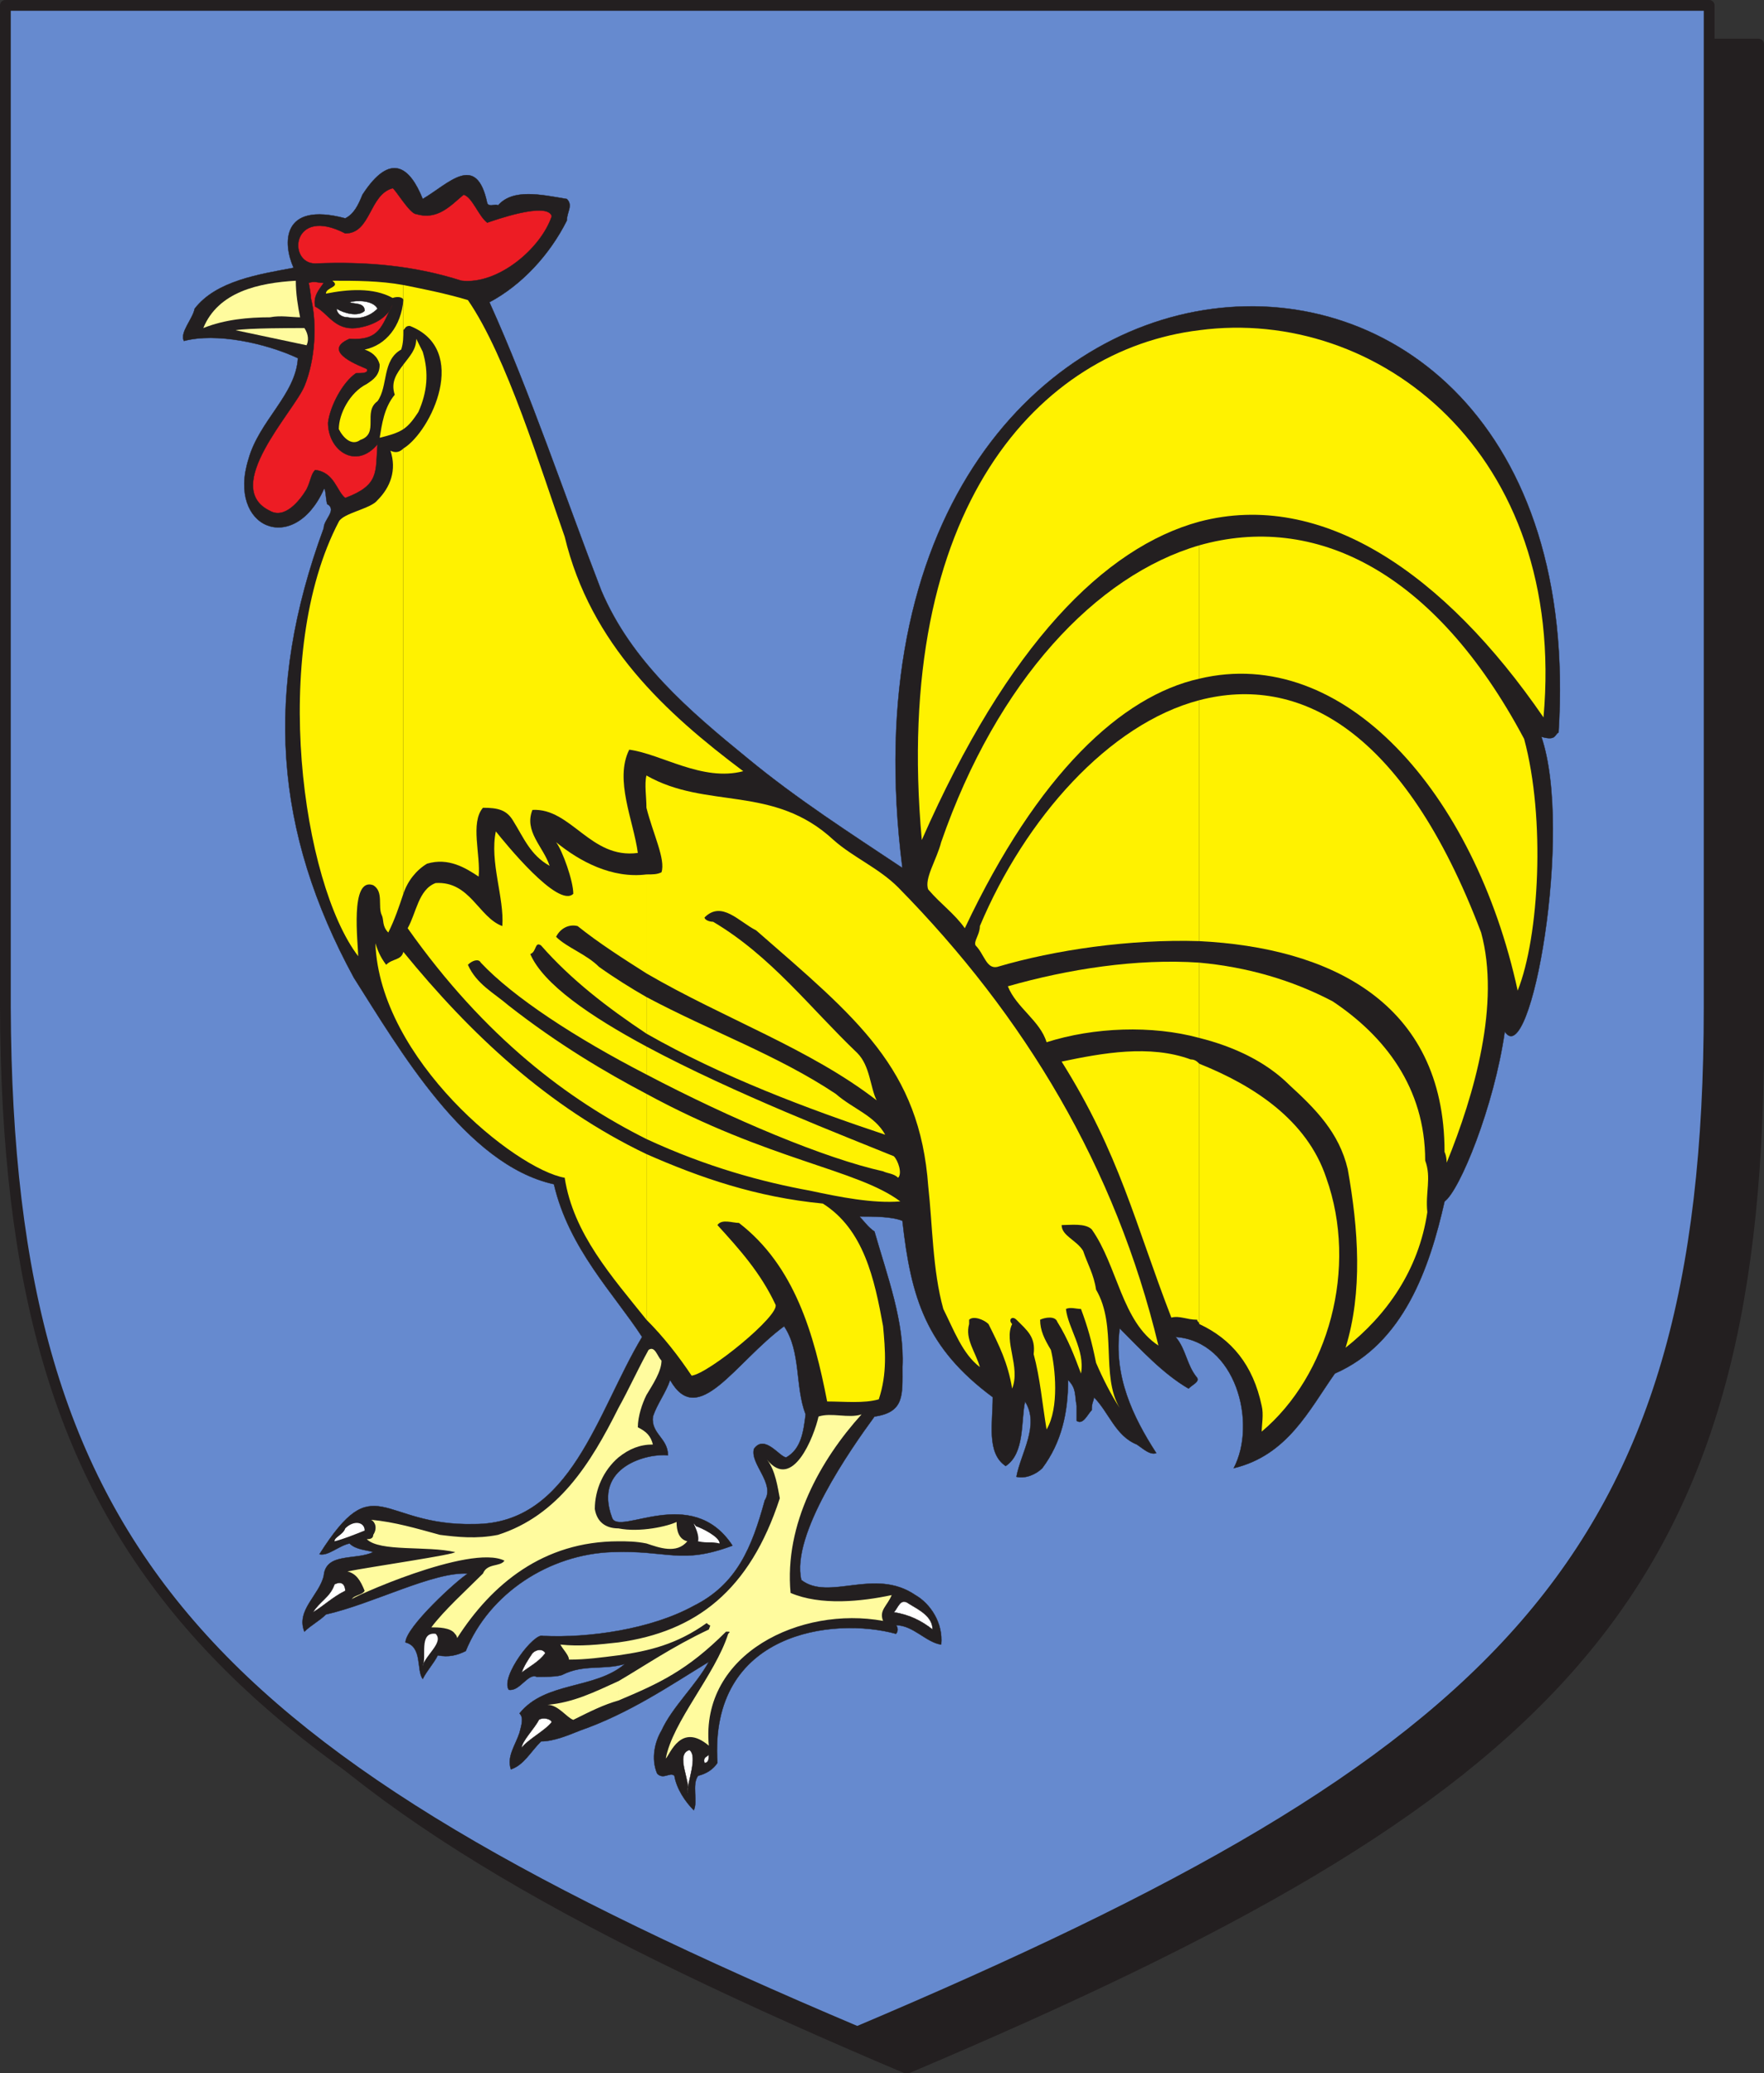 <svg xmlns="http://www.w3.org/2000/svg" width="615" height="722.852"><rect width="100%" height="100%" fill="#333333" stroke="none"/><path fill="#231f20" fill-rule="evenodd" d="M316.125 721.125c225-95.25 296.25-163.5 297-357V15.375h-594v348.75c0 193.5 72 261.75 297 357"/><path fill="none" stroke="#231f20" stroke-linecap="round" stroke-linejoin="round" stroke-miterlimit="10" stroke-width="3.75" d="M316.125 721.125c225-95.25 296.25-163.5 297-357V15.375h-594v348.75c0 193.5 72 261.75 297 357zm0 0"/><path fill="#668acf" fill-rule="evenodd" d="M298.875 708.375c225-95.25 297-164.25 297-357V1.875h-594v349.5c.75 192.75 72 261.75 297 357"/><path fill="none" stroke="#231f20" stroke-linecap="round" stroke-linejoin="round" stroke-miterlimit="10" stroke-width="3.75" d="M298.875 708.375c225-95.25 297-164.25 297-357V1.875h-594v349.5c.75 192.75 72 261.75 297 357zm0 0"/><path fill="#231f20" fill-rule="evenodd" d="M241.875 631.125c1.5-3-.75-9 1.5-12 3-.75 5.25-2.25 6.75-4.5-3-45.75 40.5-51 62.25-45 .75-.75.75-2.25 0-3 6 0 10.5 6 15.75 6.75.75-7.5-3.75-14.25-9-17.25-14.25-9.75-30 2.25-39.75-5.25-3.75-15.75 17.25-45.75 25.5-57 10.5-1.5 9.75-7.5 9.75-17.25.75-15.75-5.25-31.5-9.75-47.25-2.25-1.5-3.75-3.75-5.25-5.25 5.25 0 11.25 0 15 1.5 3 27 8.25 44.25 31.5 61.5 0 9-2.25 19.5 4.5 24 6.75-4.5 5.25-15.75 6.75-22.5 5.25 8.25-1.5 18-3 26.25 3 .75 6.75-.75 9-3 6.75-9 9-19.5 9-30.75 3 3 2.25 5.25 3 9v5.25c2.25 1.5 3.75-2.25 5.25-3.75 0-3 .75-3 .75-4.5 5.25 5.25 7.5 13.5 15 16.5 2.25 1.5 4.5 3.75 6.75 3-8.25-12.75-15-27-12.75-43.5 7.5 7.5 15 15.75 24 21 1.5-1.5 3.75-2.25 3-3.75-3.75-4.5-3.75-9.75-7.5-14.25 21 1.5 28.5 30 20.25 45.75 18.75-4.5 26.25-20.25 35.25-33 24-10.5 33-36.75 38.25-60 5.25-3.75 17.25-33 21-59.25 9 14.25 24-69.75 12.75-102.75 5.25 1.5 4.5-.75 6-1.5 13.5-214.5-259.5-195-228.75 47.25-18-12-36.75-24-54-38.25-20.25-16.5-40.5-33.75-51-58.5-12.75-33-24.75-69-39-100.5 11.25-6 21-16.5 27-28.5 0-3 2.25-5.25 0-7.5-9-1.5-18.75-3.75-24 2.25-.75-.75-3 .75-3.75-.75-3.75-18-13.5-6.75-22.5-1.5-4.5-11.25-11.25-16.5-21-1.5-1.5 3.75-3 6.75-6 8.25-22.5-6-21.75 9-18 17.25-12 2.25-27 4.5-34.5 14.25-.75 3.75-5.25 8.25-3.75 11.25 11.25-3 28.5.75 39.75 6-.75 12.75-13.5 21.75-17.25 35.25-7.5 24 15.75 33.75 26.25 10.5.75-1.5.75 6 1.5 5.25 3 2.25-1.5 5.25-1.5 8.25-21 57-17.25 105.75 10.5 156.75 15.75 24.75 39 65.25 69.75 72 5.25 22.5 21 38.25 30.75 53.25-15.75 26.25-24.75 65.25-58.5 65.25-33 .75-34.5-20.25-54 10.5 3 .75 6.75-3 10.5-3.75 2.25 2.25 6 2.25 8.25 3-6 3-16.5 0-17.25 8.25-1.5 6.75-9.75 12-6.75 19.5 2.25-2.25 5.25-3.75 7.5-6 16.5-3.75 37.5-15 49.5-14.25-3.75 2.25-21.75 18.75-21.75 24 6 1.5 3.75 9.75 6 12.75 1.5-3 3.75-5.25 5.25-8.25 3.75.75 6.75 0 9.75-1.5 8.25-20.25 29.25-33.75 51-34.5 19.5-.75 24 4.5 42-2.25-14.25-21.75-39.75-3-42-9.75-6.75-18 12.75-22.5 19.5-21.75 0-6-6-7.5-5.25-13.5 1.5-4.5 4.5-8.25 6-12.75 9.75 17.25 22.5-6 39.75-18.75 6 9 3.75 21 7.5 30.75-.75 6-1.5 12-6.75 15-2.25 0-7.5-8.25-11.25-3-1.5 5.25 7.5 12 3.75 18-4.5 16.5-9.75 29.25-24.75 36.75-15 8.25-36.75 11.25-52.5 10.5-3-1.5-15 14.25-12 18.75 3.75.75 6.75-6 9.75-4.5 3 0 7.5 0 9-.75 7.5-3.75 14.25-1.5 21.75-3.75-10.5 9-27.75 6-36.75 17.25 1.5 1.5.75 3.75 0 6.75-1.5 4.5-4.5 8.25-3 12.75 4.5-1.5 6.75-6 10.5-9.75 4.5 0 9.75-2.25 13.5-3.75 17.25-6 31.5-15.75 45-24-4.5 8.25-12.75 15.75-16.5 24-2.25 3.75-3.75 9.75-1.5 15 2.25 2.25 4.5-.75 6 .75.75 4.5 3.75 9 6.75 12"/><path fill="none" stroke="#231f20" stroke-linecap="round" stroke-linejoin="round" stroke-miterlimit="10" stroke-width=".12" d="M241.875 631.125c1.5-3-.75-9 1.5-12 3-.75 5.25-2.25 6.75-4.5-3-45.75 40.5-51 62.25-45 .75-.75.75-2.25 0-3 6 0 10.5 6 15.75 6.75.75-7.5-3.75-14.25-9-17.25-14.25-9.75-30 2.25-39.75-5.25-3.75-15.75 17.25-45.75 25.5-57 10.5-1.5 9.75-7.5 9.75-17.25.75-15.75-5.25-31.5-9.75-47.25-2.25-1.5-3.75-3.75-5.25-5.25 5.25 0 11.25 0 15 1.5 3 27 8.25 44.25 31.5 61.5 0 9-2.25 19.5 4.5 24 6.75-4.5 5.25-15.75 6.75-22.5 5.25 8.25-1.5 18-3 26.25 3 .75 6.75-.75 9-3 6.75-9 9-19.5 9-30.75 3 3 2.25 5.25 3 9v5.25c2.25 1.5 3.75-2.25 5.25-3.75 0-3 .75-3 .75-4.5 5.25 5.25 7.5 13.5 15 16.5 2.25 1.5 4.5 3.75 6.75 3-8.25-12.75-15-27-12.75-43.5 7.5 7.5 15 15.75 24 21 1.5-1.5 3.75-2.25 3-3.75-3.75-4.5-3.75-9.75-7.5-14.25 21 1.5 28.5 30 20.25 45.75 18.75-4.5 26.25-20.25 35.25-33 24-10.5 33-36.75 38.25-60 5.25-3.75 17.25-33 21-59.25 9 14.25 24-69.75 12.75-102.75 5.25 1.5 4.5-.75 6-1.5 13.5-214.5-259.5-195-228.75 47.25-18-12-36.75-24-54-38.25-20.25-16.5-40.5-33.75-51-58.5-12.75-33-24.75-69-39-100.5 11.25-6 21-16.5 27-28.5 0-3 2.25-5.25 0-7.5-9-1.5-18.75-3.75-24 2.25-.75-.75-3 .75-3.75-.75-3.75-18-13.5-6.75-22.5-1.5-4.5-11.25-11.25-16.5-21-1.5-1.5 3.75-3 6.75-6 8.25-22.5-6-21.75 9-18 17.25-12 2.25-27 4.5-34.5 14.25-.75 3.75-5.25 8.25-3.75 11.25 11.25-3 28.5.75 39.75 6-.75 12.75-13.5 21.75-17.25 35.25-7.5 24 15.75 33.75 26.25 10.5.75-1.5.75 6 1.5 5.25 3 2.25-1.5 5.25-1.5 8.25-21 57-17.25 105.75 10.5 156.75 15.75 24.75 39 65.25 69.75 72 5.25 22.5 21 38.25 30.75 53.25-15.75 26.25-24.75 65.25-58.5 65.25-33 .75-34.5-20.25-54 10.5 3 .75 6.75-3 10.5-3.75 2.25 2.25 6 2.25 8.25 3-6 3-16.5 0-17.25 8.25-1.5 6.75-9.75 12-6.75 19.5 2.25-2.25 5.25-3.75 7.5-6 16.5-3.75 37.5-15 49.5-14.25-3.75 2.25-21.75 18.75-21.75 24 6 1.5 3.75 9.75 6 12.75 1.5-3 3.75-5.25 5.25-8.25 3.75.75 6.75 0 9.75-1.5 8.25-20.25 29.25-33.75 51-34.5 19.5-.75 24 4.5 42-2.25-14.25-21.75-39.75-3-42-9.75-6.75-18 12.75-22.5 19.5-21.75 0-6-6-7.5-5.25-13.5 1.5-4.5 4.5-8.25 6-12.75 9.75 17.25 22.5-6 39.75-18.75 6 9 3.75 21 7.5 30.75-.75 6-1.5 12-6.75 15-2.25 0-7.5-8.25-11.25-3-1.5 5.25 7.5 12 3.75 18-4.5 16.5-9.75 29.25-24.75 36.75-15 8.25-36.75 11.25-52.5 10.5-3-1.5-15 14.25-12 18.75 3.75.75 6.75-6 9.75-4.5 3 0 7.5 0 9-.75 7.5-3.75 14.25-1.5 21.75-3.75-10.5 9-27.75 6-36.75 17.25 1.5 1.5.75 3.75 0 6.75-1.5 4.5-4.5 8.25-3 12.75 4.5-1.5 6.75-6 10.5-9.75 4.5 0 9.75-2.25 13.5-3.75 17.25-6 31.5-15.75 45-24-4.5 8.25-12.75 15.75-16.5 24-2.25 3.75-3.75 9.75-1.5 15 2.25 2.25 4.5-.75 6 .75.75 4.5 3.75 9 6.75 12zm0 0"/><path fill="#fff" fill-rule="evenodd" d="M239.625 625.125c0-3.75 3.75-12.75.75-15-5.25 1.5.75 11.25-.75 15"/><path fill="none" stroke="#231f20" stroke-linecap="round" stroke-linejoin="round" stroke-miterlimit="10" stroke-width=".12" d="M239.625 625.125c0-3.75 3.75-12.75.75-15-5.25 1.5.75 11.25-.75 15zm0 0"/><path fill="#fff" fill-rule="evenodd" d="M147.375 580.875c.75-3.75 7.5-8.25 4.5-11.25-6-.75-3 8.25-4.5 11.25m98.25 33.75c1.5 0 1.5-1.5 1.5-3 0 .75-2.25.75-1.5 3"/><path fill="none" stroke="#231f20" stroke-linecap="round" stroke-linejoin="round" stroke-miterlimit="10" stroke-width=".12" d="M245.625 614.625c1.5 0 1.5-1.5 1.5-3 0 .75-2.25.75-1.5 3zm0 0"/><path fill="#fff" fill-rule="evenodd" d="M181.875 609.375c2.25-3 8.25-6 10.5-9-.75-1.5-3.75-1.5-4.5-.75-1.5 3-6 7.5-6 9.75"/><path fill="none" stroke="#231f20" stroke-linecap="round" stroke-linejoin="round" stroke-miterlimit="10" stroke-width=".12" d="M181.875 609.375c2.25-3 8.25-6 10.5-9-.75-1.5-3.75-1.5-4.5-.75-1.5 3-6 7.5-6 9.75zm0 0"/><path fill="#fff" fill-rule="evenodd" d="M181.875 583.125c3-2.25 6-3.75 8.25-6.75-.75-1.5-3-1.5-4.5 0-1.5 2.25-3 4.5-3.75 6.75"/><path fill="none" stroke="#231f20" stroke-linecap="round" stroke-linejoin="round" stroke-miterlimit="10" stroke-width=".12" d="M181.875 583.125c3-2.25 6-3.75 8.25-6.75-.75-1.5-3-1.5-4.5 0-1.5 2.25-3 4.5-3.75 6.75zm0 0"/><path fill="#fffb9e" fill-rule="evenodd" d="M215.625 586.125v6.75c14.25-6 24-10.5 37.5-24 1.5 0 1.5 0 .75.75-4.5 14.25-19.5 30.75-21.75 43.5 1.5-1.5 5.25-12.75 15-4.5-3-32.25 32.25-48.75 60.75-43.5-1.5-3.75 1.5-5.25 3-9-10.5 2.25-24.75 3.75-35.25-.75-2.25-24 10.5-46.5 24.75-62.25-4.5 1.5-10.5-.75-15 .75-1.5 6.75-9 26.25-18 15 3 3.75 3.75 9.75 4.5 13.5-10.5 32.25-29.25 46.5-56.25 50.25v4.5c10.5-1.5 20.25-3.75 30.75-11.25 1.5 1.5 1.5 0 .75 2.25-12.75 6-22.5 12.75-31.5 18m0-53.25v4.5c3 0 6 0 9.75.75 4.5 1.5 10.5 3.75 14.25-.75-3-.75-3.75-3.75-3.75-6.75-3 1.5-12.75 3.75-20.25 2.25m0-42v17.25c3.75-3 7.5-4.5 12-4.5-.75-3-2.25-4.5-5.25-6 0-3.75 1.5-8.25 3-11.25 2.25-3.75 5.25-8.25 5.25-12-1.5-1.5-2.25-5.25-4.5-3.75-3.75 6.75-6.75 13.5-10.5 20.25m0 17.25v-17.25c-9.75 19.5-21 37.5-42 44.25-7.5 1.5-14.25.75-20.25 0-8.25-2.25-15.75-4.5-24-5.25 1.5.75 2.25 3 .75 5.25 0 1.5-1.5 1.5-2.25 1.5 4.5 4.5 21 2.25 30.75 4.5.75.75-30 5.25-37.5 6.75 3 .75 4.5 3 6 6.75-.75 1.5-3.75 1.5-4.5 3-1.5 0 41.25-19.5 53.25-13.5-1.5 2.25-6 .75-7.5 4.5-6 6-13.5 12.75-18 18.75 2.25 0 6.75 0 8.25 2.25.75.75.75 1.5.75 1.5 12-18.75 30-33.75 56.25-33.75v-4.5c-4.5 0-7.5-2.25-8.25-6.75 0-6.75 3-13.5 8.25-18m0 69v-4.5c-6.75.75-13.5 1.5-20.25.75.75 1.5 3 3.75 3 5.25 6 0 11.25-.75 17.25-1.5m0 15.75v-6.75c-8.25 3.75-15.75 7.5-24.75 8.25 3.75 0 6.75 4.5 9 5.25 6-3 10.5-5.25 15.75-6.75"/><path fill="#fff" fill-rule="evenodd" d="M325.125 568.125c0-4.5-4.5-6.75-8.25-9-3-2.25-3.75 1.5-5.25 3 5.25.75 9.75 3 13.5 6"/><path fill="none" stroke="#231f20" stroke-linecap="round" stroke-linejoin="round" stroke-miterlimit="10" stroke-width=".12" d="M325.125 568.125c0-4.5-4.5-6.75-8.25-9-3-2.25-3.75 1.5-5.25 3 5.25.75 9.75 3 13.5 6zm0 0"/><path fill="#fff" fill-rule="evenodd" d="M109.125 562.125c3.75-2.25 6.75-5.25 11.25-7.5 0-1.5-.75-3.75-3.75-2.25-1.5 4.5-5.25 6-7.5 9.75"/><path fill="none" stroke="#231f20" stroke-linecap="round" stroke-linejoin="round" stroke-miterlimit="10" stroke-width=".12" d="M109.125 562.125c3.75-2.25 6.75-5.25 11.25-7.5 0-1.5-.75-3.75-3.75-2.25-1.5 4.5-5.25 6-7.5 9.75zm0 0"/><path fill="#fff" fill-rule="evenodd" d="M116.625 537.375c3-.75 6.75-2.25 10.5-3.75 0-3-3.75-3.75-6.75-.75-.75 2.25-3.75 3-3.75 4.5m134.25.75c-3-.75-3.75 0-7.5-.75.75-3-3-8.25-.75-5.25 2.25.75 8.25 3.75 8.25 6"/><path fill="#fff200" fill-rule="evenodd" d="M418.125 370.875v90.75c11.25 5.25 18.75 14.25 21.75 28.5.75 3 0 6.75 0 9 23.25-19.5 33.75-57 22.5-88.5-6.75-20.25-25.5-32.25-44.25-39.75"/><path fill="#fff200" fill-rule="evenodd" d="M418.125 335.625v26.25c12 3 23.25 8.25 31.5 16.5 9 8.25 17.25 16.5 20.25 29.25 3.75 21 5.25 42.75-.75 62.25 14.25-11.25 25.5-27 28.5-47.25-.75-6.75 1.5-12-.75-18 0-25.5-14.25-43.5-32.25-55.5-14.25-7.5-30-12-46.5-13.5"/><path fill="#fff200" fill-rule="evenodd" d="M418.125 244.125v84c45 2.25 85.5 21 85.5 73.5.75 1.5.75 3.75.75 3.75 9.75-24 18.75-55.5 12-80.25-27-71.25-63.75-90-98.25-81"/><path fill="#fff200" fill-rule="evenodd" d="M418.125 190.125v46.5c50.25-12 96 39.75 111 108.75 7.5-18.75 9.75-60 2.25-87.75-31.5-59.25-73.5-78.75-113.25-67.5"/><path fill="#fff200" fill-rule="evenodd" d="M418.125 115.125v66.75c42.75-11.25 85.5 18 120 68.25 8.25-92.25-57.75-143.25-120-135m0 66.75v-66.75c-55.5 6.75-107.25 61.5-96.75 177.75 30-68.25 63.75-102 96.75-111"/><path fill="#fff200" fill-rule="evenodd" d="M418.125 236.625v-46.5c-36 10.5-70.5 47.25-90 103.5-1.5 6-6 12.75-4.5 16.5 4.5 5.25 9 8.25 12.75 13.5 25.5-54 54.75-81 81.75-87"/><path fill="#fff200" fill-rule="evenodd" d="M418.125 328.125v-84c-31.5 8.25-60.75 41.25-76.5 78.75 0 3-2.25 5.25-1.5 6.75 3 3 3.75 8.25 7.5 7.5 20.25-6 46.5-9.75 70.5-9m0 33.75v-26.25c-21.75-1.5-45.75 2.25-66.75 8.25 3 7.5 11.25 12 13.5 19.5 16.5-5.25 36.75-6 53.25-1.5m0 99.75v-90.75c-.75-.75-1.5-1.5-3-1.5-14.25-5.25-30.75-2.25-45 .75 20.25 32.25 25.5 56.25 38.25 89.25 3-.75 5.25.75 9 .75 0 .75.75.75.75 1.5m-192.75-59.25v57.75c6 6 11.25 12.75 15.75 19.5 6-.75 30.75-21 29.25-24.75-5.25-11.25-12.75-19.5-20.25-27.75 1.5-2.25 5.25-.75 7.5-.75 19.5 15 26.25 39 30.75 62.25 6 0 12.75.75 18-.75 3-9 2.25-17.25 1.5-25.5-3-16.5-6.75-33.75-21-42.75-23.25-2.25-42.75-9-61.5-17.25m0-21v15.75c21 9.75 40.5 15 57 18 10.5 2.25 21.75 4.5 31.5 3.75-15-11.25-45.75-14.25-88.5-37.5m0-16.5v9.75c30 15.75 62.25 29.25 82.5 33.75 1.5.75 3.75.75 5.25 2.25 1.5-1.5 0-6-1.5-7.5-16.5-6.75-55.5-21.75-86.25-38.25m0-17.25v12.75c26.25 15 56.25 26.25 83.25 35.25-3.75-6.75-11.25-9-17.25-14.25-20.25-13.5-43.5-21.75-66-33.75"/><path fill="#fff200" fill-rule="evenodd" d="M225.375 304.875v34.5c27 15.75 57 26.25 80.25 44.25-2.25-4.5-2.25-12-6.75-16.5-16.5-15.75-30-33.75-50.25-45.75-1.5 0-3-.75-3-1.5 6-6 12 1.5 18 4.5 35.25 30.75 57 48 60 89.25 1.5 13.5 1.5 29.25 5.25 42.75 3.75 7.5 6.75 15.75 12.75 20.25-1.5-5.25-5.25-9.75-3.75-15v-1.5c1.5-1.5 5.25 0 6.75 1.5 3.75 7.5 6.75 13.5 8.25 22.5 3-7.5-3-16.5 0-22.5-1.5-1.5 0-3 1.5-1.5 3.75 3.75 6.75 6 6 12 2.25 8.25 3 17.25 4.5 26.25 4.5-7.5 3-21.75 1.5-27.75-2.25-3.75-3.75-6.75-3.75-10.5 1.5-.75 5.25-1.5 6 .75 3.75 6 6 12 8.25 18 1.5-8.25-4.5-15.75-5.25-22.5 1.5-.75 3.75 0 5.25 0 2.25 6 3.75 11.25 5.25 18.75 2.25 5.25 5.25 11.25 8.25 15.75-6.75-11.25-.75-28.5-8.25-41.25-.75-5.25-3-9-4.5-13.5-2.25-3.75-7.5-5.25-7.5-9 3 0 8.25-.75 10.5 1.5 9 12.75 10.5 32.25 23.25 40.5-15-62.25-46.5-114.75-90.75-159.75-6.75-6.75-15.75-10.5-22.5-16.5-21-19.5-44.25-10.5-65.25-22.5v11.25c2.25 9 6.75 18 5.25 22.5-1.5.75-3 .75-5.25.75m0-23.25v-11.25c-.75 3 0 7.5 0 11.25m0 57.75v-34.5c-12 1.5-23.25-4.5-31.5-11.25 2.25 3 6 13.5 6 18-5.25 5.25-24-18-27-21.75-2.25 10.5 3 23.25 2.25 33-8.25-3-11.25-15.75-23.25-15-6 2.25-6.75 10.5-9.75 15.75 27 38.25 56.25 60 83.25 73.5v-15.75c-14.25-7.5-30.75-17.25-48-30.75-5.25-4.5-11.25-7.5-14.25-14.25 1.5-1.5 3.75-2.25 4.5-.75 11.25 12 33 26.25 57.75 39v-9.75c-19.5-10.5-36-21.75-40.5-32.25 2.25-.75 1.5-4.5 3.75-3 10.5 12 23.25 21.75 36.75 30.75v-12.75c-5.25-3-11.25-6.75-16.5-10.5-4.5-4.5-11.25-6.75-15-10.5 1.5-3 4.5-4.5 7.5-3.75 7.5 6 15.75 11.25 24 16.5"/><path fill="#fff200" fill-rule="evenodd" d="M225.375 460.125v-57.75c-34.5-16.5-61.5-42-84.75-70.5-.75 3-3.75 2.25-6 4.5-2.25-3-3-5.25-3.75-7.5 1.5 40.5 48.75 78.75 66 81.75 3 19.5 16.5 34.5 28.5 49.5"/><path fill="#ed1c24" fill-rule="evenodd" d="M94.125 178.125c5.25 3 10.5-3.75 12.75-7.5 1.5-3 1.5-5.25 3-6.75 6.75.75 7.5 7.5 10.5 9.75 12-4.5 10.5-9 11.25-18.75-7.5 9-17.25 2.25-17.25-7.5.75-6 5.25-14.25 9.75-17.25 2.25 0 4.5 0 3.75-1.5-1.5-.75-16.5-6-6-10.5 10.5.75 11.25-4.5 15-12-1.5 4.5-6.75 7.5-12.75 8.25-7.5.75-9.75-5.25-14.25-7.5-.75-3.75 1.5-6 3-8.25-2.25 0-3-.75-5.25 0 0 0 .75 3.75.75 5.25 2.25 9 1.5 21.75-2.25 30.75s-29.25 35.25-12 43.5"/><path fill="none" stroke="#231f20" stroke-linecap="round" stroke-linejoin="round" stroke-miterlimit="10" stroke-width=".12" d="M94.125 178.125c5.25 3 10.5-3.75 12.75-7.5 1.5-3 1.5-5.25 3-6.75 6.75.75 7.5 7.5 10.5 9.75 12-4.5 10.5-9 11.25-18.75-7.5 9-17.25 2.25-17.25-7.5.75-6 5.25-14.25 9.75-17.25 2.25 0 4.5 0 3.75-1.5-1.5-.75-16.5-6-6-10.5 10.5.75 11.25-4.5 15-12-1.5 4.5-6.75 7.5-12.75 8.25-7.5.75-9.75-5.25-14.25-7.5-.75-3.75 1.5-6 3-8.25-2.25 0-3-.75-5.25 0 0 0 .75 3.75.75 5.25 2.25 9 1.5 21.75-2.25 30.75s-29.25 35.25-12 43.5zm0 0"/><path fill="#fff200" fill-rule="evenodd" d="M140.625 156.375v155.25c1.5-4.5 4.5-8.25 8.25-10.5 7.5-2.25 13.5 1.5 18 4.5.75-7.5-3-18.75 1.5-24 5.25 0 8.25.75 10.5 4.5 3.75 6 6 12 12.75 15.75-2.25-6.75-9-12-6-19.5 13.5-.75 20.25 17.25 36.75 15-1.5-11.25-8.25-25.5-3-36 11.25 1.5 25.5 11.25 39.75 7.5-27-20.25-53.25-44.25-62.25-81.75-8.25-23.25-20.25-63-33.75-82.5-7.5-2.25-15-3.75-22.5-5.25v15.75c.75-.75.75-1.5 2.25-1.5 21 8.25 7.5 36.75-2.25 42.75"/><path fill="#fff200" fill-rule="evenodd" d="M140.625 127.125v22.5c2.25-1.5 3.75-3.75 5.25-6 3-6.75 3.75-13.5 1.5-21l-2.25-4.5c0 3.75-2.25 6-4.5 9m0-12v-15.75c-8.25-1.5-16.5-1.5-24.75-1.5 3 2.25-2.25 2.25-2.25 4.5 7.5-1.5 16.5-2.25 23.25 1.5 2.25-.75 3.75 0 3.75.75-.75 9-6 15.75-13.5 17.25 2.25.75 4.5 2.25 5.25 5.25 0 3.75-2.25 5.25-4.5 6.75-6 3-9.75 10.5-9.75 15.75 1.5 3 4.5 6 7.5 3.75 6.75-2.25.75-9.75 6-13.5 3.75-5.25 1.5-14.25 8.25-18 .75-2.25.75-4.5.75-6.75"/><path fill="#fff200" fill-rule="evenodd" d="M140.625 149.625v-22.5c-2.25 3-4.5 6-3 10.5-3.75 4.5-4.5 10.5-5.25 15 3-.75 6-1.5 8.25-3m0 162v-155.25c-1.5 1.5-3 1.5-4.5.75 2.25 6.75 0 12.75-4.5 17.25-2.25 3-12 4.5-13.5 7.5-24 45.75-12.75 126 6.75 151.5 0-4.5-3-27.75 5.25-24.75 3.75 2.25 1.5 7.5 3 10.5.75 1.5 0 3.75 2.25 6 2.25-4.5 3.75-9 5.25-13.5"/><path fill="#fffb9e" fill-rule="evenodd" d="M106.875 120.375c.75-1.5.75-3.75-.75-6-4.5 0-19.5 0-24 .75l24.75 5.25m-36-6c7.5-3 15.75-3.75 23.25-3.75 3.75-.75 7.5 0 10.5 0-.75-3.75-1.5-8.25-1.5-12.75-12.75.75-27 3.75-32.25 16.5"/><path fill="#fff" fill-rule="evenodd" d="M121.125 110.625c3.75.75 7.5 0 10.5-3-1.5-3-7.5-3-9.75-2.25 1.5.75 5.25 0 5.25 3-2.25 2.25-7.5.75-9.75-.75 0 1.5 1.5 3 3.75 3"/><path fill="none" stroke="#231f20" stroke-linecap="round" stroke-linejoin="round" stroke-miterlimit="10" stroke-width=".12" d="M121.125 110.625c3.75.75 7.5 0 10.5-3-1.5-3-7.5-3-9.75-2.25 1.5.75 5.25 0 5.25 3-2.25 2.25-7.5.75-9.75-.75 0 1.5 1.5 3 3.75 3zm0 0"/><path fill="#ed1c24" fill-rule="evenodd" d="M160.875 97.875c12.75 1.5 27.75-11.25 31.5-22.5-1.5-5.25-20.25 1.5-22.5 2.25-3-2.25-5.25-9-8.25-9.75-4.5 3.75-9 9-16.5 6.75-2.25 0-7.5-9-8.25-9-8.25 2.25-7.5 15.75-16.5 15.75-18.75-9.75-20.25 10.5-10.5 10.5 18-.75 34.5.75 51 6"/><path fill="none" stroke="#231f20" stroke-linecap="round" stroke-linejoin="round" stroke-miterlimit="10" stroke-width=".12" d="M160.875 97.875c12.75 1.5 27.75-11.25 31.5-22.5-1.5-5.25-20.25 1.5-22.5 2.25-3-2.25-5.25-9-8.25-9.75-4.5 3.75-9 9-16.5 6.75-2.25 0-7.5-9-8.25-9-8.25 2.25-7.5 15.75-16.5 15.75-18.75-9.75-20.25 10.5-10.5 10.5 18-.75 34.5.75 51 6zm0 0"/></svg>
